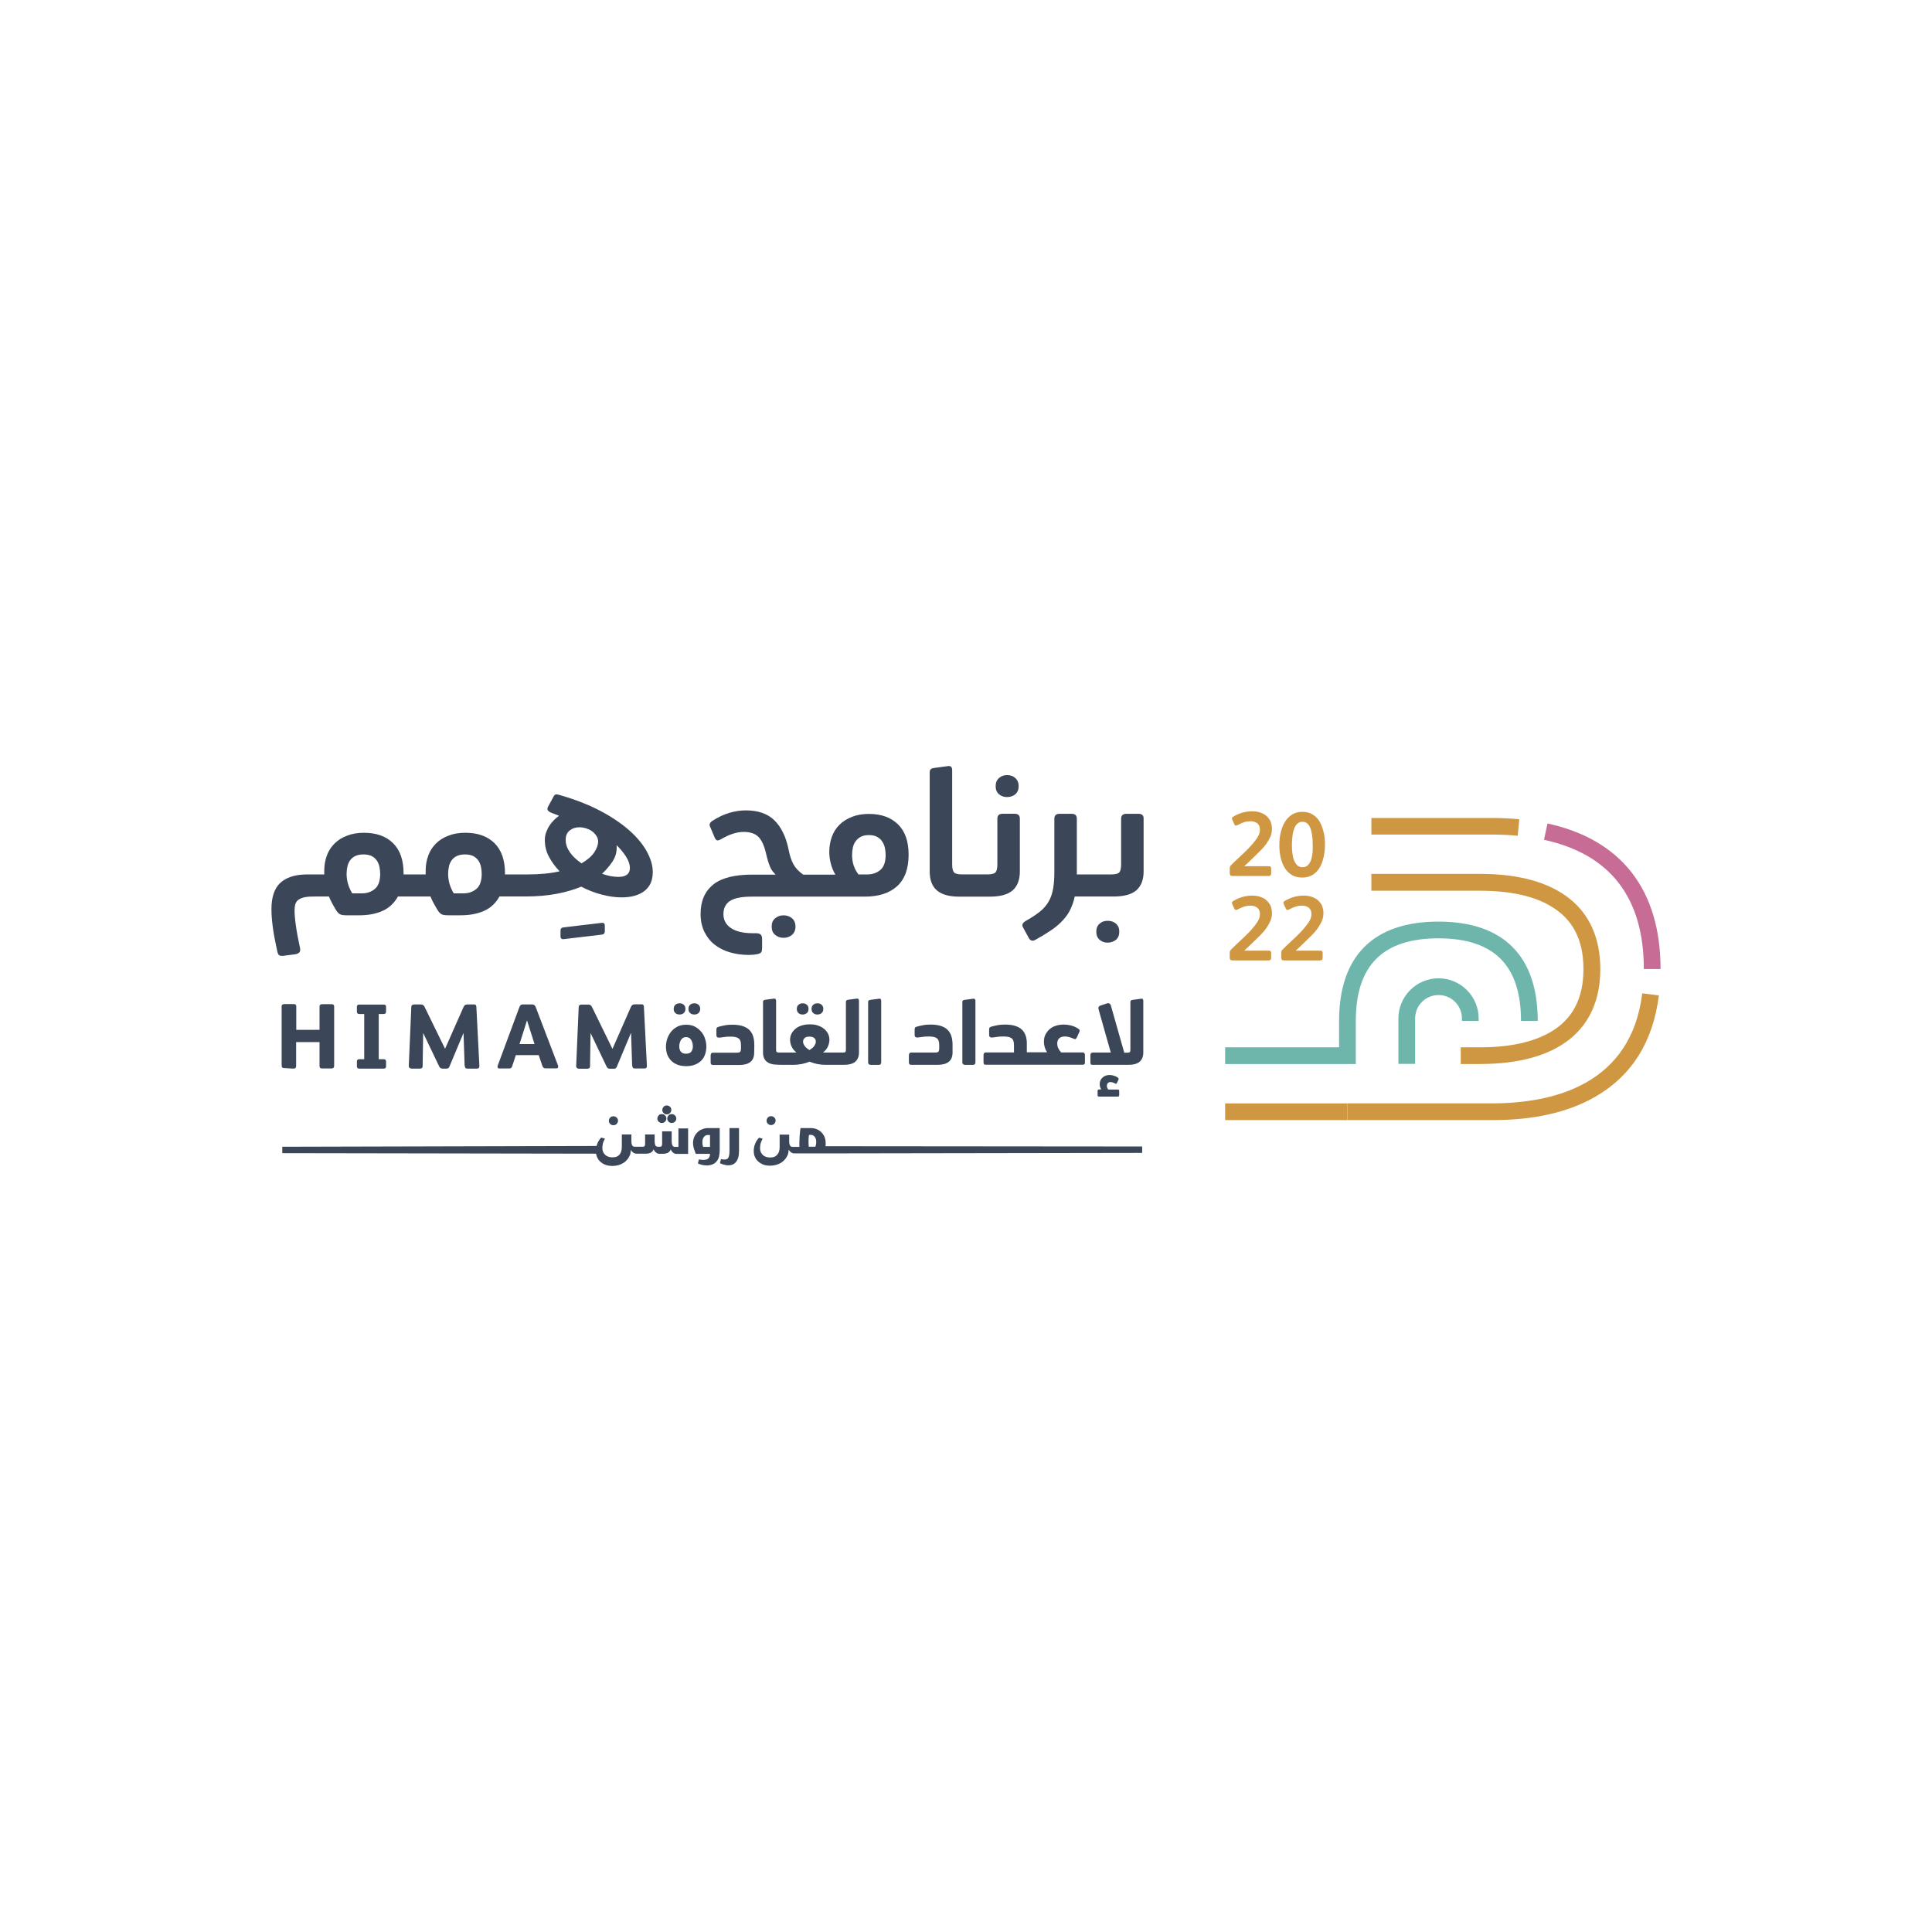 <?xml version="1.0" encoding="UTF-8"?>
<svg id="Layer_2" data-name="Layer 2" xmlns="http://www.w3.org/2000/svg" viewBox="0 0 1000 1000">
  <defs>
    <style>
      .cls-1 {
        fill: #d09742;
      }

      .cls-1, .cls-2, .cls-3, .cls-4 {
        stroke-width: 0px;
      }

      .cls-2 {
        fill: #3b4658;
      }

      .cls-3 {
        fill: #6eb6ab;
      }

      .cls-4 {
        fill: #c76c95;
      }
    </style>
  </defs>
  <g id="Layer_1-2" data-name="Layer 1-2">
    <g>
      <rect class="cls-1" x="634.13" y="571.11" width="63.31" height="8.66"/>
      <path class="cls-1" d="M772.18,579.76h-74.74v-8.66h74.67c32.33,0,72.1-9.88,77.92-56.95l8.59,1.08c-2.98,24.01-14.07,41.67-33.01,52.49-13.93,8.05-31.93,12.11-53.43,12.04h0Z"/>
      <path class="cls-4" d="M859.5,501.57h-8.66c0-36.93-17.38-59.45-51.68-66.89l1.83-8.45c38.22,8.32,58.51,34.36,58.51,75.35h0Z"/>
      <path class="cls-1" d="M785.57,432.58c-4.26-.41-8.79-.61-13.39-.61h-62.36v-8.59h62.36c4.87,0,9.67.2,14.2.68l-.81,8.52h0Z"/>
      <path class="cls-1" d="M766.09,550.75h-10.01v-8.66h10.01c15.15,0,27.33-2.64,36.25-7.78,11.63-6.7,17.25-17.45,17.25-32.74s-5.61-26.04-17.25-32.74c-8.93-5.21-21.17-7.78-36.25-7.78h-56.28v-8.73h56.28c40.11,0,62.23,17.45,62.23,49.24s-22.12,49.17-62.23,49.17h0Z"/>
      <path class="cls-3" d="M732.47,550.68h-8.66v-23.54c0-11.43,9.33-20.77,20.77-20.77s20.77,9.33,20.77,20.77v1.29h-8.66v-1.29c0-6.7-5.41-12.11-12.11-12.11s-12.11,5.41-12.11,12.11v23.54h0Z"/>
      <path class="cls-3" d="M701.77,550.75h-67.64v-8.66h58.98v-13.66c0-33.62,17.79-51.41,51.41-51.41s51.41,17.79,51.41,51.41h-8.66c0-28.81-14-42.75-42.75-42.75s-42.75,14-42.75,42.75v22.32h0Z"/>
      <g>
        <path class="cls-1" d="M658.34,429.2c0,1.35-.27,2.71-.81,3.92s-1.29,2.5-2.16,3.72-1.96,2.43-3.11,3.58c-1.15,1.15-2.37,2.37-3.58,3.52-.81.81-1.62,1.56-2.43,2.3s-1.56,1.42-2.23,2.1h12.58c.47,0,.81.07,1.01.27s.34.47.34.95v2.5c0,.95-.47,1.35-1.35,1.35h-18.6c-.54,0-.95-.14-1.15-.34s-.34-.61-.34-1.15v-2.3c0-.47.07-.81.14-1.08.14-.27.34-.54.68-.88,1.49-1.49,3.04-2.98,4.6-4.4,1.56-1.42,2.98-2.84,4.33-4.19,1.83-1.89,3.25-3.65,4.33-5.21s1.56-3.04,1.56-4.4c0-1.49-.47-2.57-1.35-3.31-.95-.68-2.1-1.08-3.52-1.08-1.08,0-2.16.14-3.25.47s-2.3.88-3.58,1.56c-.34.14-.61.2-.88.2s-.47-.27-.68-.68l-1.08-2.37c-.14-.34-.2-.68-.14-.88.07-.27.27-.47.68-.68,1.42-.88,2.98-1.56,4.6-2.03s3.38-.74,5.21-.74c1.49,0,2.84.2,4.06.61,1.22.41,2.37,1.01,3.25,1.76s1.62,1.76,2.16,2.84c.47,1.29.74,2.57.74,4.06h0Z"/>
        <path class="cls-1" d="M685.8,437.05c0,2.23-.2,4.4-.68,6.49s-1.08,3.86-2.03,5.48-2.16,2.84-3.65,3.79-3.31,1.42-5.41,1.42-3.92-.47-5.41-1.35-2.71-2.16-3.65-3.65c-.95-1.56-1.62-3.31-2.1-5.34s-.68-4.19-.68-6.43.2-4.4.68-6.43,1.15-3.92,2.16-5.55c.95-1.62,2.16-2.84,3.72-3.86,1.49-.95,3.25-1.42,5.34-1.42s3.92.47,5.41,1.42c1.49.95,2.71,2.16,3.58,3.72s1.56,3.38,2.03,5.41c.47,1.89.74,4.06.68,6.29h0ZM679.45,437.05c0-3.58-.41-6.49-1.29-8.59s-2.16-3.11-3.99-3.11c-1.01,0-1.83.27-2.5.88-.68.54-1.29,1.35-1.69,2.37s-.74,2.23-.95,3.72c-.2,1.42-.34,3.04-.34,4.73s.07,3.38.27,4.8.47,2.71.95,3.72c.41,1.01,1.01,1.83,1.69,2.43s1.56.88,2.57.88,1.89-.27,2.57-.88c.68-.54,1.22-1.35,1.69-2.43s.68-2.23.88-3.72.14-3.04.14-4.8h0Z"/>
        <path class="cls-1" d="M658.34,472.83c0,1.35-.27,2.71-.81,3.92s-1.29,2.5-2.16,3.79c-.88,1.22-1.96,2.43-3.11,3.58-1.15,1.15-2.37,2.37-3.58,3.52-.81.81-1.62,1.56-2.43,2.3s-1.56,1.42-2.23,2.1h12.58c.47,0,.81.07,1.01.27s.34.47.34.95v2.5c0,.95-.47,1.35-1.35,1.35h-18.6c-.54,0-.95-.14-1.15-.34s-.34-.61-.34-1.15v-2.3c0-.47.07-.81.14-1.08.14-.27.34-.54.68-.88,1.49-1.49,3.04-2.98,4.6-4.4s2.98-2.84,4.33-4.19c1.83-1.89,3.25-3.65,4.33-5.21s1.56-3.04,1.56-4.4c0-1.49-.47-2.57-1.35-3.31-.95-.74-2.1-1.08-3.52-1.08-1.08,0-2.16.14-3.25.47s-2.3.88-3.58,1.56c-.34.14-.61.2-.88.2s-.47-.27-.68-.68l-1.08-2.37c-.14-.34-.2-.68-.14-.88.07-.27.27-.47.68-.74,1.42-.88,2.98-1.56,4.6-2.03s3.38-.74,5.21-.74c1.49,0,2.84.2,4.06.61s2.37.95,3.25,1.76,1.62,1.76,2.16,2.84c.47,1.22.74,2.57.74,4.06h0Z"/>
        <path class="cls-1" d="M684.99,472.83c0,1.35-.27,2.71-.81,3.92s-1.29,2.5-2.16,3.79c-.88,1.22-1.96,2.43-3.11,3.58-1.15,1.15-2.37,2.37-3.58,3.52-.81.81-1.62,1.56-2.43,2.3s-1.56,1.42-2.23,2.1h12.58c.47,0,.81.07,1.01.27s.34.47.34.95v2.5c0,.95-.47,1.35-1.35,1.35h-18.6c-.54,0-.95-.14-1.15-.34s-.34-.61-.34-1.15v-2.3c0-.47.07-.81.14-1.08.14-.27.34-.54.68-.88,1.49-1.49,3.04-2.98,4.6-4.4s2.98-2.84,4.33-4.19c1.83-1.89,3.25-3.65,4.33-5.21s1.56-3.04,1.56-4.4c0-1.49-.47-2.57-1.35-3.31-.95-.74-2.1-1.08-3.52-1.08-1.08,0-2.16.14-3.25.47s-2.3.88-3.58,1.56c-.34.14-.61.2-.88.2s-.47-.27-.68-.68l-1.08-2.37c-.14-.34-.2-.68-.14-.88.07-.27.27-.47.68-.74,1.42-.88,2.98-1.56,4.6-2.03s3.38-.74,5.21-.74c1.49,0,2.84.2,4.06.61s2.37.95,3.25,1.76,1.62,1.76,2.16,2.84c.47,1.22.74,2.57.74,4.06h0Z"/>
      </g>
      <g>
        <path class="cls-2" d="M147.06,494.67l5.75-.74c.88-.14,1.62-.47,2.1-.95s.61-1.29.34-2.5c-.95-4.46-1.69-8.25-2.1-11.43-.47-3.18-.68-5.75-.68-7.71,0-1.42.14-2.57.47-3.52.34-.95.88-1.69,1.69-2.23s1.89-.95,3.25-1.22,3.11-.34,5.28-.34h7.1c.47,1.15,1.01,2.3,1.62,3.45.61,1.08,1.22,2.23,1.89,3.31.74,1.22,1.49,2.1,2.23,2.43.74.41,1.89.54,3.52.54h6.43c4.8,0,8.86-.81,12.24-2.37,3.38-1.56,5.95-4.06,7.78-7.37h16.84c.47,1.15,1.01,2.3,1.62,3.45.61,1.08,1.22,2.23,1.89,3.31.74,1.22,1.49,2.1,2.23,2.43.74.41,1.89.54,3.52.54h6.43c4.8,0,8.86-.81,12.24-2.37,3.38-1.56,5.95-4.06,7.78-7.37h13.73c5.75,0,11.03-.47,15.76-1.35s9.06-2.16,12.85-3.72c3.31,1.76,6.83,3.11,10.42,4.06s7.1,1.49,10.42,1.49c5.01,0,8.93-1.08,11.84-3.31,2.91-2.23,4.33-5.48,4.33-9.81,0-3.31-1.01-6.83-3.04-10.55-2.03-3.72-5.01-7.37-9.06-10.96s-9.13-7.03-15.15-10.21c-6.09-3.18-13.19-5.95-21.31-8.25-.88-.27-1.56-.34-1.96-.07s-.74.68-1.08,1.42l-2.64,4.87c-.68,1.35-.14,2.3,1.69,3.04l3.99,1.56-.07.14c-.74.47-1.56,1.15-2.43,2.03-.88.88-1.69,1.83-2.37,2.91-.74,1.08-1.29,2.23-1.76,3.52-.47,1.29-.68,2.57-.68,3.92,0,3.11.68,6.02,2.1,8.66s3.25,5.21,5.55,7.58c-2.3.54-4.87.95-7.64,1.22-2.84.27-5.82.41-9,.41h-11.63v-.54c0-6.9-1.83-12.11-5.48-15.69-3.65-3.58-8.66-5.34-15.02-5.34-3.25,0-6.16.47-8.73,1.49-2.57.95-4.73,2.3-6.49,4.06s-3.11,3.79-3.99,6.22c-.88,2.37-1.35,5.01-1.35,7.85v1.96h-11.43v-.54c0-6.9-1.83-12.11-5.48-15.69-3.65-3.58-8.66-5.34-15.02-5.34-3.25,0-6.16.47-8.73,1.49-2.57.95-4.73,2.3-6.49,4.06s-3.11,3.79-3.99,6.22c-.88,2.37-1.35,5.01-1.35,7.85v1.96h-9.81c-5.68.14-10.01,1.62-12.99,4.4-3.04,2.84-4.53,7.37-4.53,13.53,0,2.98.27,6.22.74,9.67.47,3.45,1.22,7.37,2.16,11.63.27,1.42.61,2.23,1.08,2.57s1.29.41,2.57.27h0ZM316.9,446.11c1.56-2.3,2.3-4.73,2.3-7.3,0-.47,0-.88-.07-1.22v-.14c1.89,1.83,3.52,3.79,4.87,5.88s2.03,4.13,2.03,5.95c0,3.04-1.96,4.6-5.95,4.6-1.35,0-2.77-.14-4.19-.41-1.35-.27-2.77-.68-4.26-1.22,1.96-1.83,3.79-3.92,5.28-6.16h0ZM294.85,429.88c1.42-1.15,3.11-1.69,5.07-1.69,1.08,0,2.23.2,3.45.54,1.15.41,2.23.88,3.11,1.56s1.62,1.42,2.23,2.37.88,1.89.88,2.91c0,1.83-.74,3.72-2.1,5.75-1.42,2.03-3.58,3.86-6.49,5.55-2.64-1.83-4.67-3.72-6.09-5.82s-2.1-4.13-2.1-6.16c-.07-2.16.61-3.86,2.03-5.01h0ZM232.35,448.54c.27-1.22.74-2.3,1.42-3.25s1.56-1.69,2.71-2.23,2.57-.81,4.19-.81,3.04.27,4.19.81c1.08.54,1.96,1.29,2.64,2.23s1.15,2.03,1.42,3.25c.27,1.22.41,2.5.41,3.79,0,3.65-.95,6.29-2.77,7.78-1.83,1.56-4.13,2.3-6.83,2.3h-4.87c-1.96-3.25-2.91-6.63-2.91-10.08,0-1.35.14-2.57.41-3.79h0ZM179.8,448.54c.27-1.22.74-2.3,1.42-3.25s1.56-1.69,2.71-2.23c1.15-.54,2.57-.81,4.19-.81s3.04.27,4.19.81c1.08.54,1.96,1.29,2.64,2.23s1.15,2.03,1.42,3.25.41,2.5.41,3.79c0,3.65-.95,6.29-2.77,7.78-1.83,1.56-4.13,2.3-6.83,2.3h-4.87c-1.96-3.25-2.91-6.63-2.91-10.08,0-1.35.14-2.57.41-3.79h0Z"/>
        <path class="cls-2" d="M313.05,482.09v-2.91c0-1.22-.61-1.69-1.76-1.49l-19.48,2.3c-1.08.07-1.69.61-1.69,1.69v2.91c0,1.15.61,1.69,1.76,1.49l19.48-2.3c1.15-.14,1.69-.68,1.69-1.69h0Z"/>
        <path class="cls-2" d="M369.25,457.81c-4.4,3.45-6.63,8.52-6.63,15.22,0,3.52.68,6.63,1.96,9.27,1.29,2.64,3.04,4.87,5.28,6.63,2.23,1.76,4.87,3.11,7.91,3.99,3.04.88,6.29,1.35,9.81,1.35,1.69,0,3.18-.14,4.46-.41.95-.2,1.62-.54,1.96-.95.34-.41.47-1.42.47-2.91v-4.06c0-1.01-.27-1.76-.74-2.23s-1.35-.68-2.64-.68h-1.29c-5.01,0-8.79-.88-11.43-2.64-2.64-1.76-3.92-4.19-3.92-7.24s1.15-5.41,3.52-6.9,6.16-2.16,11.43-2.16h58.17c7.17,0,12.72-1.76,16.71-5.34s6.02-9.06,6.02-16.37c0-6.9-1.83-12.11-5.48-15.69-3.65-3.58-8.66-5.41-15.02-5.41-3.25,0-6.16.47-8.73,1.49-2.57,1.01-4.73,2.3-6.49,4.06s-3.11,3.79-3.99,6.22c-.88,2.43-1.35,5.07-1.35,7.91,0,1.96.27,3.99.81,6.09s1.35,3.99,2.37,5.68h-16.64c-2.3-1.62-3.99-3.38-5.07-5.34-1.08-1.96-1.96-4.6-2.57-7.85-1.35-6.56-3.86-11.57-7.37-15.02-3.52-3.38-8.39-5.07-14.75-5.07-2.91,0-5.82.47-8.73,1.35-2.91.88-5.82,2.3-8.73,4.19-1.22.88-1.56,1.89-1.01,2.91l2.37,5.61c.34.74.74,1.22,1.15,1.42s1.08,0,1.96-.47c2.37-1.35,4.53-2.37,6.49-2.98s3.79-.88,5.48-.88c3.31,0,5.88.88,7.58,2.57,1.69,1.69,3.04,4.67,3.99,8.86.34,1.49.68,2.71,1.01,3.79s.68,2.03,1.01,2.84.74,1.56,1.22,2.16c.47.61,1.01,1.22,1.62,1.89h-11.57c-9.4-.07-16.23,1.62-20.63,5.07h0ZM441.42,438.74c.27-1.22.74-2.3,1.42-3.25.68-.95,1.56-1.76,2.71-2.37s2.57-.88,4.19-.88,3.04.27,4.19.88c1.08.61,2.03,1.35,2.64,2.37.68.95,1.15,2.03,1.42,3.25.27,1.22.41,2.5.41,3.79,0,3.65-.95,6.29-2.77,7.78-1.83,1.56-4.13,2.3-6.83,2.3h-4.46c-1.08-1.42-1.96-2.98-2.5-4.67s-.81-3.52-.81-5.41c0-1.29.14-2.57.41-3.79h0Z"/>
        <path class="cls-2" d="M401.18,483.85c1.15,1.01,2.64,1.56,4.4,1.56s3.18-.54,4.4-1.56c1.15-1.01,1.76-2.43,1.76-4.26s-.61-3.25-1.76-4.26-2.64-1.56-4.4-1.56-3.18.54-4.4,1.56-1.76,2.43-1.76,4.26.54,3.25,1.76,4.26Z"/>
        <path class="cls-2" d="M496.62,464.1h15.69c5.41,0,9.33-1.08,11.84-3.25,2.43-2.16,3.72-5.41,3.72-9.74v-27.33c0-1.76-.88-2.57-2.71-2.57h-6.22c-1.83,0-2.71.88-2.71,2.57v23.54c0,2.16-.34,3.58-1.01,4.26s-2.03,1.01-3.99,1.01h-13.39c-2.03,0-3.38-.34-3.99-1.01-.68-.68-1.01-2.1-1.01-4.26v-48.63c0-1.69-.74-2.37-2.16-2.16l-7.51,1.01c-.68.14-1.22.34-1.49.68-.34.34-.47.95-.47,1.83v51.07c0,4.33,1.22,7.58,3.72,9.74,2.5,2.16,6.29,3.25,11.7,3.25h0Z"/>
        <path class="cls-2" d="M517.04,411.07c1.15,1.01,2.57,1.49,4.19,1.49s3.18-.47,4.33-1.49,1.69-2.37,1.69-4.13-.54-3.11-1.69-4.19-2.57-1.56-4.33-1.56-3.04.54-4.19,1.56-1.69,2.43-1.69,4.19.54,3.11,1.69,4.13Z"/>
        <path class="cls-2" d="M589.22,421.22h-6.22c-1.83,0-2.71.88-2.71,2.57v23.54c0,2.16-.34,3.58-1.01,4.26s-2.03,1.01-3.99,1.01h-17.92v-28.81c0-1.76-.88-2.57-2.71-2.57h-6.22c-1.83,0-2.71.88-2.71,2.57v27.19c0,3.58-.2,6.7-.68,9.2s-1.22,4.73-2.37,6.63-2.57,3.58-4.46,5.07c-1.89,1.49-4.19,3.04-6.97,4.6-.95.54-1.62,1.08-1.89,1.62s-.27,1.15.14,1.89l2.91,5.34c.81,1.62,1.96,1.96,3.45,1.15,3.18-1.76,5.95-3.45,8.32-5.07,2.37-1.62,4.33-3.31,5.95-5.07s2.98-3.65,3.92-5.68,1.76-4.26,2.23-6.63h20.09c5.41,0,9.33-1.08,11.84-3.25,2.43-2.16,3.72-5.41,3.72-9.74v-27.26c.07-1.76-.88-2.57-2.71-2.57h0Z"/>
        <path class="cls-2" d="M569.13,486.42c1.15,1.01,2.57,1.49,4.19,1.49s3.18-.54,4.33-1.49c1.15-1.01,1.69-2.43,1.69-4.19s-.54-3.11-1.69-4.13-2.57-1.49-4.33-1.49-3.04.47-4.19,1.49-1.69,2.37-1.69,4.13.54,3.18,1.69,4.19Z"/>
        <path class="cls-2" d="M151.93,553.11c.95,0,1.35-.47,1.35-1.42v-12.31h12.11v12.31c0,.54.14.88.34,1.08s.61.27,1.15.27h4.73c.95,0,1.35-.47,1.35-1.42v-30.57c0-.54-.14-.81-.34-1.01s-.61-.27-1.01-.27h-4.73c-.47,0-.81.07-1.08.27s-.41.47-.41.95v12.04h-12.04v-12.04c0-.54-.14-.81-.34-1.01s-.61-.27-1.01-.27h-4.73c-.47,0-.81.07-1.08.27s-.41.47-.41.95v30.57c0,.54.14.88.34,1.08.27.2.61.27,1.15.27l4.67.27h0Z"/>
        <path class="cls-2" d="M198.6,524.84c.81,0,1.22-.41,1.22-1.22v-2.57c0-.68-.41-1.08-1.22-1.08h-12.65c-.81,0-1.22.34-1.22,1.08v2.57c0,.81.41,1.22,1.22,1.22h2.57v23.4h-2.57c-.81,0-1.22.41-1.22,1.22v2.57c0,.68.41,1.08,1.22,1.08h12.65c.81,0,1.22-.34,1.22-1.08v-2.57c0-.81-.41-1.22-1.22-1.22h-2.57v-23.4h2.57Z"/>
        <path class="cls-2" d="M246.22,520.17c-.2-.2-.54-.27-1.01-.27h-3.31c-.54,0-.95.14-1.22.34-.27.2-.54.54-.74.95l-9.54,21.58h-.07l-10.55-21.58c-.2-.47-.47-.74-.74-.95s-.68-.34-1.22-.34h-3.45c-.47,0-.81.14-1.08.34s-.41.61-.41,1.22l-1.29,30.1c-.07,1.01.54,1.56,1.62,1.56h3.92c.54,0,.88-.07,1.22-.27.27-.14.41-.61.41-1.22l.27-16.84h.07l8.25,17.25c.27.47.54.81.81.88.27.14.68.2,1.08.2h1.76c.34,0,.61-.07.88-.14.27-.14.54-.41.74-.88l7.24-17.32h.07l.54,16.37c.07.68.14,1.15.34,1.49s.61.47,1.22.47h4.8c.95,0,1.35-.47,1.29-1.49l-1.56-30.51c0-.47-.14-.74-.34-.95h0Z"/>
        <path class="cls-2" d="M276.59,520.24c-.27-.2-.61-.34-1.01-.34h-5.07c-.47,0-.81.14-1.01.34-.27.2-.41.54-.61.88l-11.23,30.3c-.14.47-.2.81-.07,1.15s.41.47.95.47h5.14c.47,0,.74-.14.95-.34s.34-.47.47-.81l1.89-5.75h11.84l1.89,5.55c.14.41.34.74.61.95.27.27.68.34,1.22.34h5.34c.54,0,.81-.14.95-.47s.07-.74-.07-1.15l-11.57-30.3c-.14-.27-.34-.54-.61-.81h0ZM268.88,540.47l2.98-9.4.88-2.84h.07l.88,2.77,2.98,9.4h-7.78v.07Z"/>
        <path class="cls-2" d="M326.64,534.72l.54,16.37c0,.68.14,1.15.34,1.49s.61.47,1.22.47h4.8c.95,0,1.35-.47,1.29-1.49l-1.56-30.51c0-.47-.14-.74-.34-.95-.2-.2-.54-.27-1.01-.27h-3.38c-.54,0-.95.14-1.22.34s-.54.54-.74.95l-9.54,21.71h-.07l-10.55-21.58c-.2-.47-.47-.74-.74-.95-.27-.2-.68-.34-1.22-.34h-3.45c-.47,0-.81.14-1.08.34-.27.2-.41.61-.41,1.22l-1.29,30.1c-.07,1.01.54,1.56,1.62,1.56h3.92c.54,0,.88-.07,1.22-.27.27-.14.41-.61.41-1.22l.27-16.84h.07l8.25,17.25c.27.47.54.81.81.88.27.14.68.2,1.08.2h1.76c.34,0,.61-.07.88-.14.27-.14.54-.41.74-.88l7.24-17.32.14-.14h0Z"/>
        <path class="cls-2" d="M351.74,525.11c.88,0,1.62-.27,2.16-.74s.88-1.22.88-2.16-.27-1.62-.88-2.16-1.29-.74-2.16-.74-1.62.27-2.16.74-.88,1.22-.88,2.16.27,1.62.88,2.16c.54.47,1.29.74,2.16.74Z"/>
        <path class="cls-2" d="M347.61,549.19c.88.88,2.03,1.49,3.25,1.96,1.29.47,2.71.68,4.33.68s2.98-.2,4.26-.68,2.37-1.08,3.31-1.96c.88-.88,1.62-1.89,2.1-3.18s.74-2.71.74-4.33c0-1.35-.2-2.71-.68-4.06-.41-1.35-1.08-2.57-1.96-3.58s-1.96-1.96-3.25-2.64c-1.29-.68-2.84-1.01-4.53-1.01s-3.31.34-4.6,1.01c-1.29.68-2.37,1.56-3.25,2.64-.88,1.08-1.49,2.3-1.96,3.58-.41,1.35-.68,2.71-.68,4.06,0,1.62.27,3.04.74,4.33.54,1.22,1.22,2.3,2.16,3.18h0ZM351.8,539.92c.14-.61.34-1.08.61-1.56s.68-.88,1.08-1.15c.47-.27,1.01-.41,1.62-.41s1.15.14,1.62.41c.47.27.81.68,1.08,1.15s.47,1.01.61,1.56.2,1.15.2,1.76c0,1.01-.27,1.89-.81,2.64-.54.74-1.42,1.08-2.71,1.08s-2.16-.34-2.71-1.08-.81-1.62-.81-2.64c0-.61.07-1.15.2-1.76Z"/>
        <path class="cls-2" d="M359.38,525.11c.88,0,1.62-.27,2.16-.74s.88-1.22.88-2.16-.27-1.62-.88-2.16-1.29-.74-2.16-.74-1.62.27-2.16.74-.88,1.22-.88,2.16.27,1.62.88,2.16c.54.47,1.29.74,2.16.74Z"/>
        <path class="cls-2" d="M390.43,540.87c0-3.58-.88-6.22-2.71-7.91-1.83-1.69-4.67-2.57-8.59-2.57-1.42,0-2.77.07-4.06.34s-2.43.47-3.38.81c-.34.14-.54.27-.68.47s-.2.54-.2.95v2.84c0,.47.07.74.34.95s.47.34.81.34c.54,0,1.35-.07,2.43-.27,1.08-.2,2.37-.27,3.72-.27,1.89,0,3.31.27,4.13.88.88.61,1.29,1.76,1.29,3.52v1.69c0,.88-.14,1.42-.41,1.76s-.88.47-1.76.47h-12.31c-.47,0-.74.14-.95.41-.2.27-.27.61-.27,1.08v3.52c0,.47.07.81.27,1.01s.47.34.95.34h13.53c5.21,0,7.78-2.1,7.78-6.36l.07-3.99h0Z"/>
        <path class="cls-2" d="M405.71,551.15h5.01c2.84,0,5.61-.54,8.32-1.62,2.64,1.08,5.41,1.62,8.25,1.62h9.47c2.71,0,4.73-.54,5.95-1.62s1.89-2.64,1.89-4.73v-26.78c0-.34-.07-.61-.27-.88s-.47-.27-.81-.27l-4.6.61c-.34.07-.61.2-.81.34s-.27.47-.27.95v24.35c0,.68-.07,1.08-.27,1.35s-.61.34-1.22.34h-10.35c1.22-1.01,2.1-2.1,2.57-3.25.47-1.15.74-2.3.74-3.31s-.2-2.1-.68-3.11c-.47-.95-1.15-1.83-2.03-2.57s-1.96-1.29-3.25-1.76c-1.29-.47-2.71-.61-4.19-.61s-3.04.2-4.26.61c-1.29.41-2.37,1.01-3.25,1.76s-1.56,1.62-2.03,2.57c-.47.95-.68,2.03-.68,3.11s.27,2.16.74,3.31,1.35,2.23,2.57,3.25h-9.06c-.61,0-1.01-.14-1.22-.34s-.27-.68-.27-1.35v-25.09c0-.34-.07-.61-.27-.88s-.47-.27-.81-.27l-4.6.61c-.34.07-.61.2-.81.34s-.27.47-.27.95v25.97c0,2.1.61,3.72,1.89,4.73,1.22,1.08,3.25,1.62,5.95,1.62l2.91.07h0ZM416.47,537.29c.54-.54,1.35-.74,2.5-.74s1.96.27,2.5.74.81,1.15.81,1.89c0,.61-.27,1.35-.81,2.16s-1.42,1.49-2.5,2.16c-1.08-.61-1.96-1.35-2.5-2.16s-.81-1.49-.81-2.16c0-.74.27-1.42.81-1.89Z"/>
        <path class="cls-2" d="M417.62,524.37c.61-.54.88-1.22.88-2.16s-.27-1.62-.88-2.16-1.29-.74-2.16-.74-1.62.27-2.16.74-.88,1.22-.88,2.16.27,1.62.88,2.16,1.29.74,2.16.74,1.56-.27,2.16-.74Z"/>
        <path class="cls-2" d="M425.26,524.37c.61-.54.88-1.22.88-2.16s-.27-1.62-.88-2.16-1.29-.74-2.16-.74-1.62.27-2.16.74-.88,1.22-.88,2.16.27,1.62.88,2.16,1.29.74,2.16.74,1.56-.27,2.16-.74Z"/>
        <path class="cls-2" d="M455.02,516.93l-4.6.61c-.34.07-.61.2-.81.34s-.27.47-.27.95v31.05c0,.47.14.74.41.95s.54.34.88.34h4.26c.81,0,1.22-.47,1.22-1.35v-31.79c0-.34-.07-.61-.27-.88s-.47-.27-.81-.2h0Z"/>
        <path class="cls-2" d="M471.73,551.15h13.53c5.21,0,7.78-2.1,7.78-6.36v-3.99c0-3.58-.88-6.22-2.71-7.91-1.83-1.69-4.67-2.57-8.59-2.57-1.42,0-2.77.07-4.06.34-1.29.27-2.43.47-3.38.81-.34.14-.54.27-.68.47s-.2.54-.2.95v2.84c0,.47.07.74.34.95s.47.34.81.34c.54,0,1.35-.07,2.43-.27s2.37-.27,3.72-.27c1.89,0,3.31.27,4.13.88.88.61,1.29,1.76,1.29,3.52v1.69c0,.88-.14,1.42-.41,1.76s-.88.47-1.76.47h-12.31c-.47,0-.74.14-.95.41-.2.27-.27.61-.27,1.08v3.52c0,.47.07.81.27,1.01s.54.34,1.01.34h0Z"/>
        <path class="cls-2" d="M503.79,516.93l-4.6.61c-.34.07-.61.2-.81.34s-.27.47-.27.95v31.05c0,.47.14.74.41.95s.54.34.88.34h4.26c.81,0,1.22-.47,1.22-1.35v-31.79c0-.34-.07-.61-.27-.88-.2-.14-.47-.27-.81-.2h0Z"/>
        <path class="cls-2" d="M528.88,532.89c-1.83-1.69-4.67-2.57-8.59-2.57-1.42,0-2.77.07-4.06.34s-2.43.47-3.38.81c-.34.14-.54.27-.68.47s-.2.54-.2.95v2.84c0,.47.14.74.34.95s.47.34.81.34c.54,0,1.35-.07,2.5-.27,1.15-.2,2.37-.27,3.79-.27,1.89,0,3.25.27,4.13.88.88.61,1.29,1.76,1.29,3.52v3.86h-14.54c-.47,0-.74.14-.95.41-.2.27-.27.61-.27,1.08v3.52c0,.47.07.81.2,1.01.14.27.47.34.95.34h50.19c.47,0,.81-.14.95-.34s.2-.61.2-1.01v-3.52c0-.47-.07-.81-.27-1.08s-.47-.41-.95-.41h-11.09c-.68-.74-1.22-1.56-1.56-2.3-.34-.74-.47-1.56-.47-2.3,0-1.15.34-2.1,1.01-2.71s1.69-.95,2.98-.95c.54,0,1.22.07,2.03.27.74.2,1.56.47,2.3.81.47.27.81.34,1.08.27s.47-.34.74-.81l1.35-2.98c.14-.34.2-.61.07-.88-.07-.27-.34-.47-.74-.74-1.01-.68-2.16-1.22-3.45-1.56-1.29-.34-2.57-.54-3.92-.54-1.56,0-2.91.2-4.19.61-1.29.41-2.37,1.01-3.25,1.83-.88.74-1.62,1.76-2.16,2.84-.54,1.08-.74,2.37-.74,3.65,0,.95.14,1.83.41,2.77.27.95.68,1.83,1.22,2.64h-10.48v-3.99c.14-3.45-.81-6.09-2.57-7.78h0Z"/>
        <path class="cls-2" d="M568.25,564.14c-.14.14-.14.34-.14.61v2.03c0,.27.07.47.14.61.14.14.34.2.68.2h9.54c.34,0,.61-.07.68-.2.14-.14.14-.34.14-.61v-2.03c0-.27-.07-.47-.14-.61s-.34-.2-.68-.2h-4.87c-.47-.68-.68-1.29-.68-1.83,0-.61.14-1.08.47-1.49.34-.34.81-.54,1.42-.54.68,0,1.49.27,2.37.74.34.14.54.2.68.07s.2-.27.34-.54l.68-1.42c.14-.27.14-.47.07-.68-.07-.2-.27-.41-.47-.54-.61-.47-1.29-.74-2.03-.95s-1.35-.34-2.03-.34c-1.49,0-2.77.41-3.72,1.29-1.01.88-1.49,2.03-1.49,3.45,0,.47.07.95.2,1.42s.34.88.61,1.29h-1.01c-.41.07-.61.14-.74.27h0Z"/>
        <path class="cls-2" d="M590.77,516.93l-4.6.61c-.34.07-.61.2-.81.34s-.27.47-.27.95v24.35c0,.68-.07,1.08-.27,1.35-.2.2-.61.34-1.22.34h-1.69l-6.9-24.35c-.34-1.08-1.01-1.49-2.1-1.15l-3.25,1.08c-1.01.34-1.35,1.01-1.01,2.1l6.29,22.25h-9.27c-.47,0-.81.14-1.01.41-.2.27-.27.61-.27,1.08v3.52c0,.47.07.81.2,1.01.14.27.47.34,1.01.34h18.33c2.71,0,4.73-.54,5.95-1.62,1.22-1.08,1.89-2.64,1.89-4.73v-26.78c0-.34-.07-.61-.27-.88s-.41-.27-.74-.2h0Z"/>
        <path class="cls-2" d="M427.36,591.6c0-1.15-.2-2.23-.61-3.18-.41-.95-1.01-1.76-1.69-2.43s-1.49-1.22-2.43-1.56-1.89-.54-2.91-.54h-5.41v.2c-.14,1.22-.34,2.5-.41,3.79s-.14,2.57-.14,3.79v1.96h-3.38c-.74,0-1.22-.27-1.49-.74-.27-.54-.41-1.22-.41-2.03v-3.58h-4.94v6.36c0,.81-.07,1.56-.27,2.23s-.47,1.22-.88,1.69c-.41.47-.88.88-1.49,1.15-.61.27-1.42.41-2.37.41-.74,0-1.42-.14-2.03-.34s-1.22-.54-1.62-.95c-.47-.41-.81-.88-1.08-1.49-.27-.61-.41-1.29-.41-2.03,0-.47.07-1.15.2-1.96.14-.81.47-1.69,1.01-2.71l.14-.27-.47-.14c-.2-.07-.34-.07-.54-.14s-.41-.14-.61-.14l-.34-.07-.07.14c-.81.95-1.49,1.96-1.89,3.11-.47,1.15-.68,2.37-.68,3.65,0,.95.14,1.83.47,2.71s.81,1.69,1.56,2.43c.68.68,1.62,1.29,2.64,1.76,1.01.47,2.37.68,3.86.68,1.08,0,2.1-.14,3.04-.41s1.89-.68,2.64-1.15,1.49-1.15,2.1-1.89c.61-.74,1.08-1.62,1.42-2.57.07-.14.14-.34.14-.68.07-.27.07-.54.14-.88,0-.27.07-.47.07-.74.14.34.41.68.68.95s.61.54,1.01.74c.41.2.81.27,1.29.27h13.46l166.32-.27h.2v-3.31l-163.89-.14c.07-.54.14-1.15.07-1.69h0ZM422.49,591.06c0,.47-.07.95-.14,1.35h0c-.07.41-.2.81-.34,1.15h-3.38c-.07-.88-.14-1.69-.14-2.57,0-.68,0-1.35.07-1.96,0-.54.07-1.08.2-1.62h1.15c.2,0,.47.07.81.2.27.14.54.27.81.61.27.27.47.68.68,1.08.2.47.27,1.08.27,1.76h0Z"/>
        <path class="cls-2" d="M397.46,578.41c-.41.41-.68,1.01-.68,1.62s.2,1.22.68,1.62c.41.47,1.01.68,1.62.68s1.22-.2,1.69-.68c.41-.47.68-1.01.68-1.62s-.2-1.22-.68-1.62c-.47-.47-1.01-.68-1.69-.68s-1.22.27-1.62.68h0Z"/>
        <path class="cls-2" d="M377.57,596c0,.88-.07,1.56-.2,2.1-.14.54-.27.95-.47,1.29-.2.27-.47.47-.81.61-.68.27-1.69.2-2.71,0l-.2-.07-.54,2.16.2.07c.74.34,1.49.61,2.16.74.68.2,1.42.27,2.1.27.74,0,1.42-.14,2.1-.41s1.29-.74,1.76-1.35.88-1.35,1.15-2.3c.27-.95.41-2.1.41-3.38v-11.84h-4.94v12.11h0Z"/>
        <path class="cls-2" d="M363.44,584.5c-.95.34-1.76.88-2.43,1.56s-1.29,1.49-1.69,2.43-.61,2.03-.61,3.18c0,.88.14,1.76.41,2.71.27.88.61,1.83.95,2.71l.07.14h7.37c0,.61-.14,1.08-.27,1.49-.2.41-.41.74-.74,1.01s-.68.41-1.08.47c-.95.2-2.23.2-3.45-.07l-.2-.07-.54,2.16.2.07c.61.27,1.29.47,2.03.68.81.14,1.62.27,2.43.27.68,0,1.35-.07,2.03-.27.68-.14,1.35-.47,1.96-.88.61-.41,1.15-1.01,1.56-1.69.41-.68.74-1.62.88-2.71.14-.74.2-1.56.2-2.43v-11.36h-6.02c-1.15,0-2.1.2-3.04.61h0ZM367.5,587.47v6.16h-3.52c-.14-.41-.27-.74-.34-1.15s-.07-.88-.07-1.35c0-.68.07-1.29.27-1.76s.41-.81.68-1.08.54-.47.81-.61c.27-.14.54-.2.81-.2h1.35Z"/>
        <path class="cls-2" d="M351.19,593.63h-1.69c-.54,0-.95-.14-1.22-.47l-.07-.07-.07-.07s-.07-.07-.07-.14c-.27-.54-.41-1.22-.41-2.03v-5.28h-4.94v6.36c0,.74-.14,1.08-.27,1.29-.14.2-.47.34-.88.34h-.95c-.61,0-1.01-.2-1.29-.54h0c0-.07-.07-.07-.07-.14-.27-.54-.41-1.22-.41-2.03v-3.65h-4.94v4.73c0,.61-.07,1.01-.27,1.29-.14.2-.47.34-.88.34h-4.06c-.74,0-1.22-.27-1.49-.74-.27-.54-.41-1.22-.41-2.03v-3.58h-4.94v6.36c0,.81-.07,1.56-.27,2.23s-.47,1.22-.81,1.69c-.41.47-.88.88-1.49,1.15-.61.27-1.42.41-2.37.41-.74,0-1.42-.14-2.03-.34s-1.22-.54-1.62-.95c-.47-.41-.81-.88-1.08-1.49-.27-.61-.41-1.29-.41-2.03,0-.54.07-1.15.2-1.96.14-.81.47-1.69,1.01-2.71l.14-.27-.41-.07c-.2-.07-.47-.14-.68-.2-.2-.07-.41-.14-.61-.14l-.34-.07-.07.14c-.81.95-1.49,1.96-1.89,3.11-.14.34-.2.74-.34,1.08l-162.47.41h-.2v3.31l162.4.27c.07.47.2.95.41,1.49.34.88.81,1.69,1.56,2.43.68.68,1.56,1.29,2.64,1.76,1.08.41,2.37.68,3.86.68,1.08,0,2.1-.14,3.04-.41,1.01-.27,1.83-.68,2.64-1.15.81-.47,1.49-1.15,2.1-1.89.61-.74,1.08-1.62,1.42-2.57.07-.14.14-.34.14-.68.07-.27.07-.54.14-.88,0-.27.07-.47.07-.74.14.34.41.68.68.95s.61.54,1.01.74c.41.2.81.27,1.29.27h4.87c1.15,0,2.1-.27,2.77-.74.54-.34.88-.88,1.15-1.56.07.14.07.2.14.34.2.41.41.74.68,1.01s.61.54,1.01.74c.41.2.81.27,1.35.27h1.76c1.15,0,2.1-.27,2.77-.74.54-.34.88-.88,1.15-1.56.07.07.07.2.14.34.2.41.41.74.68,1.01s.61.54,1.01.74c.41.2.81.27,1.35.27h5.82v-13.19h-5.01v9.54h0Z"/>
        <path class="cls-2" d="M346.05,577.33c-.41.41-.68,1.01-.68,1.62s.2,1.22.68,1.62c.41.47,1.01.68,1.62.68s1.22-.2,1.69-.68c.47-.41.68-1.01.68-1.62s-.2-1.22-.68-1.62c-.47-.47-1.01-.68-1.69-.68s-1.22.2-1.62.68h0Z"/>
        <path class="cls-2" d="M345.11,576.79c.68,0,1.22-.2,1.69-.68s.68-1.01.68-1.62-.2-1.22-.68-1.62c-.47-.47-1.01-.68-1.69-.68s-1.22.2-1.62.68-.68,1.01-.68,1.62.2,1.22.68,1.62c.41.47.95.68,1.62.68Z"/>
        <path class="cls-2" d="M342.54,581.25c.68,0,1.22-.2,1.69-.68.41-.47.68-1.01.68-1.62s-.2-1.22-.68-1.62c-.47-.47-1.01-.68-1.69-.68s-1.22.2-1.62.68-.68,1.01-.68,1.62.2,1.22.68,1.62c.47.47,1.01.68,1.62.68h0Z"/>
        <path class="cls-2" d="M317.44,577.8c-.68,0-1.22.2-1.62.68-.41.41-.68,1.01-.68,1.62s.2,1.22.68,1.62c.41.47,1.01.68,1.69.68s1.22-.2,1.69-.68c.41-.47.68-1.01.68-1.62s-.2-1.22-.68-1.62c-.54-.47-1.15-.74-1.76-.68h0Z"/>
      </g>
    </g>
  </g>
</svg>